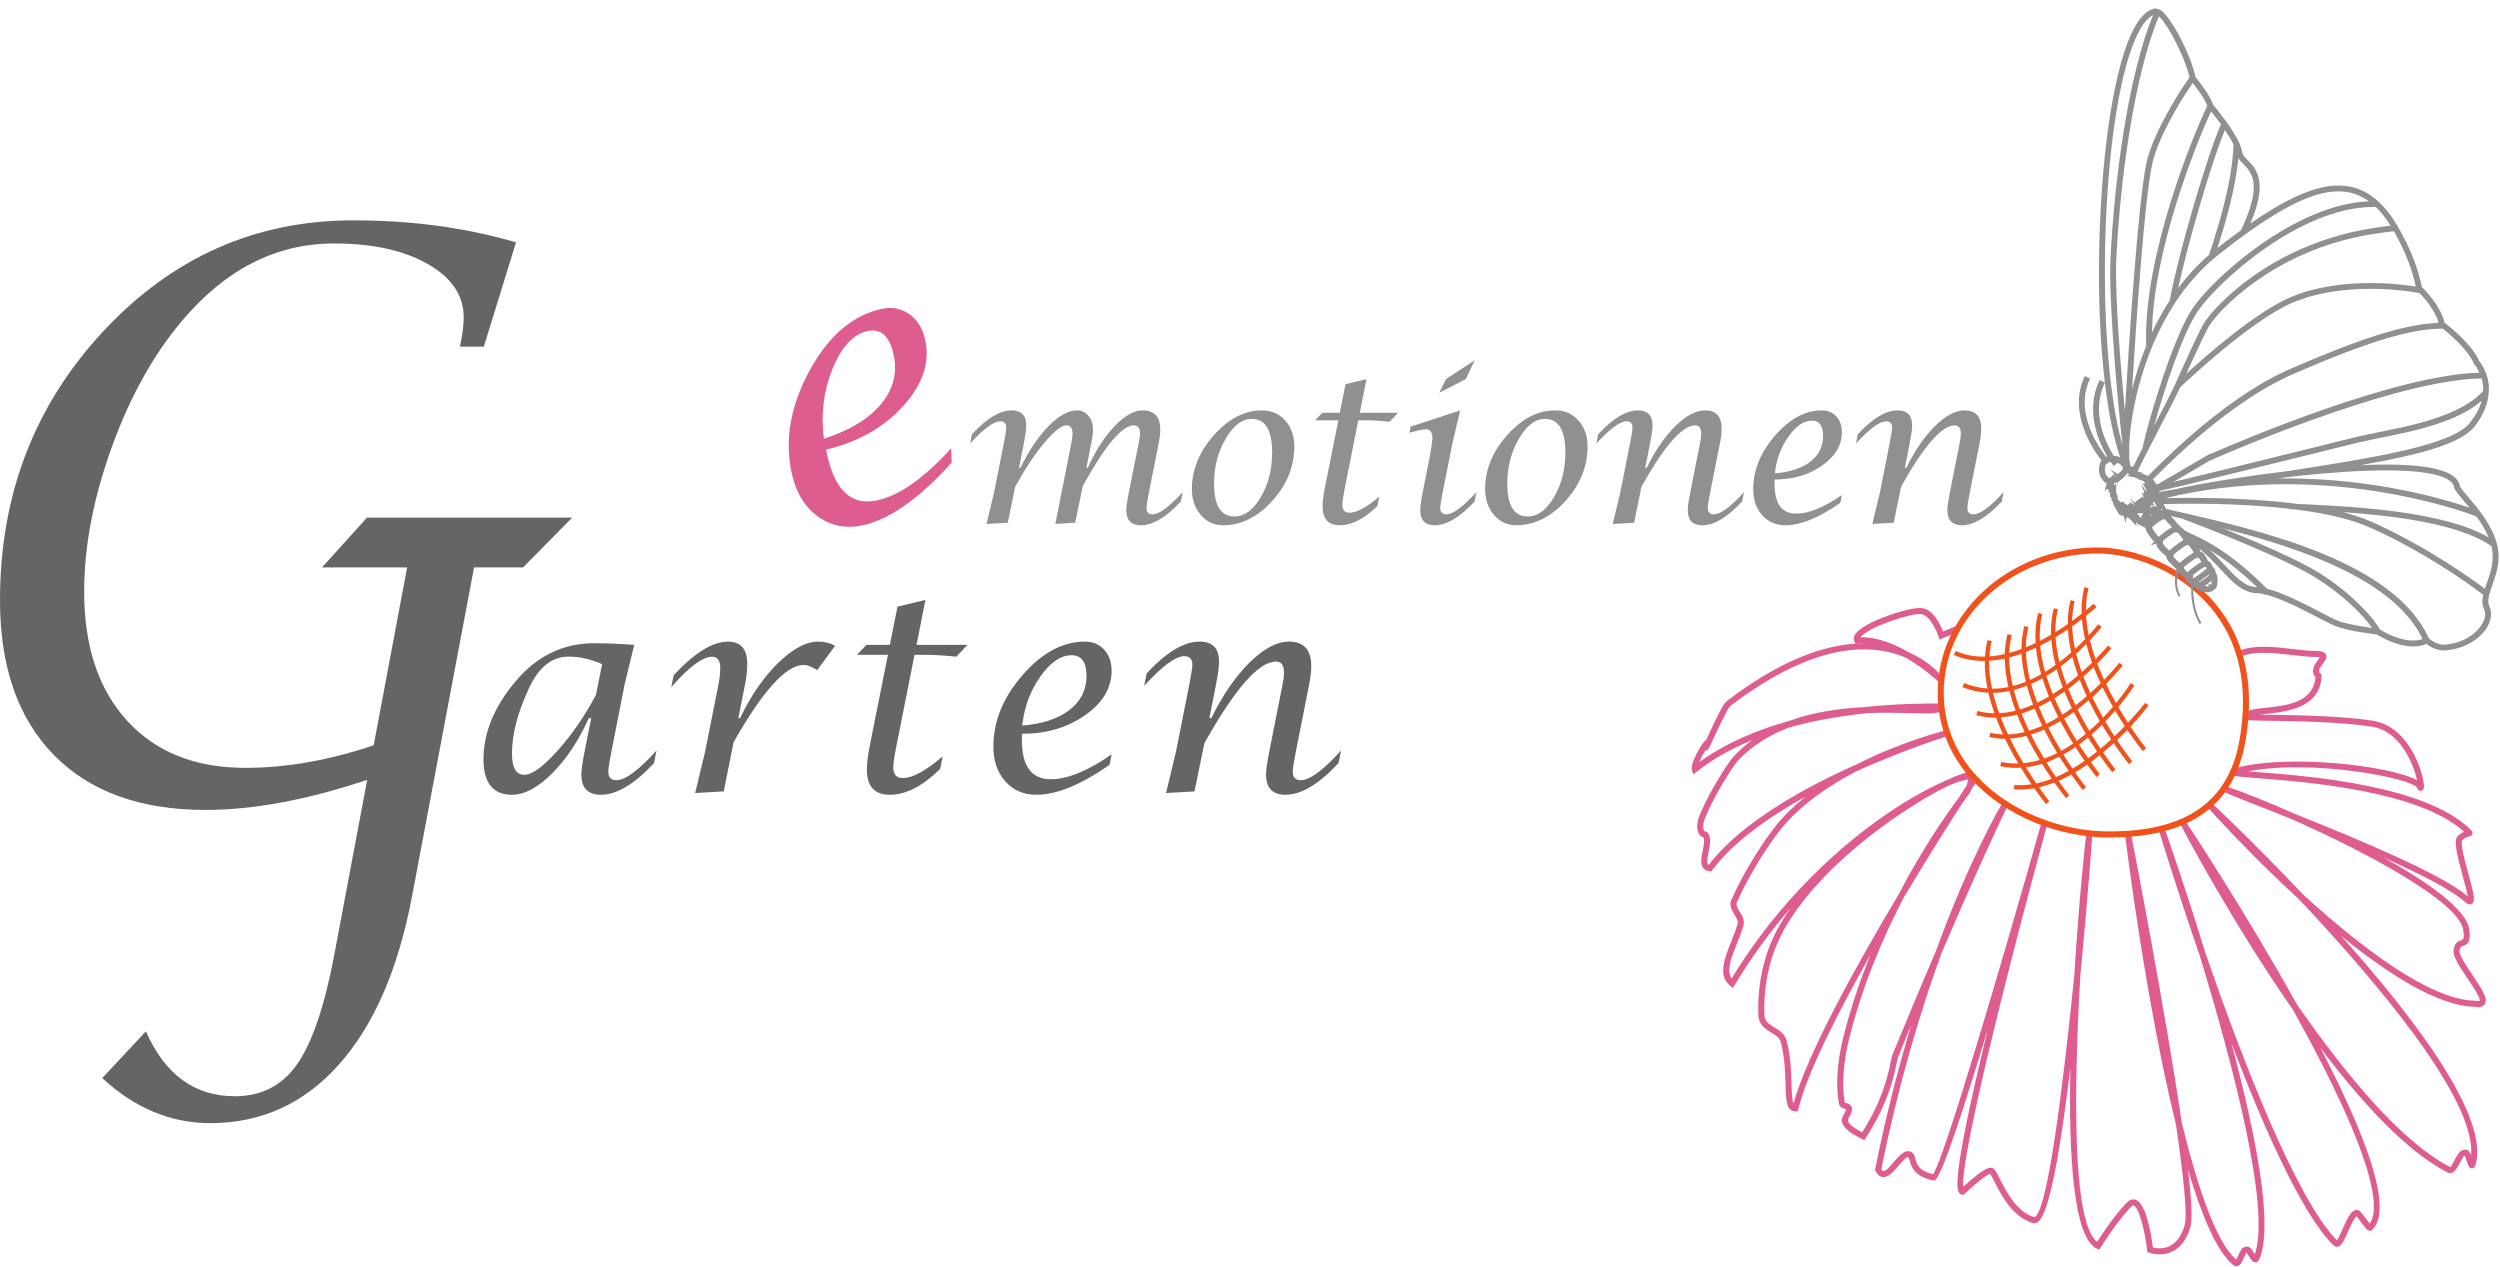 <svg xmlns="http://www.w3.org/2000/svg" width="300" height="152" viewBox="0 0 300 152" fill="none"><path d="M72.251 79.697C70.891 79.092 69.547 78.791 68.219 78.791C66.255 78.791 64.685 80.031 63.509 82.515C62.127 85.452 61.437 88.091 61.437 90.433C61.437 92.13 61.933 92.976 62.926 92.976C63.853 92.976 65.188 92.003 66.931 90.054C68.673 88.106 70.202 85.878 71.519 83.373L72.251 79.697ZM70.949 86.175H70.656C69.436 88.885 67.97 91.096 66.255 92.807C64.54 94.518 62.933 95.373 61.434 95.373C59.158 95.373 58.019 93.948 58.019 91.098C58.019 87.957 59.272 84.879 61.777 81.867C64.368 78.748 67.531 77.187 71.267 77.187C72.811 77.187 74.425 77.252 76.109 77.382L74.943 82.176L73.372 90.175C73.123 91.427 72.999 92.237 72.999 92.603C72.999 93.285 73.318 93.624 73.955 93.624C75.035 93.624 76.644 92.437 78.782 90.061L78.489 91.567C76.121 94.105 73.996 95.373 72.114 95.373C70.545 95.373 69.761 94.558 69.761 92.928C69.761 92.388 69.891 91.47 70.151 90.175L70.949 86.175Z" fill="#676466"></path><path d="M83.419 95.163L84.618 90.18L86.188 82.268C86.35 81.47 86.431 80.78 86.431 80.198C86.431 79.27 86.108 78.806 85.46 78.806C84.316 78.806 82.679 80.025 80.552 82.463L80.845 81.023C83.338 78.337 85.503 76.992 87.338 76.992C88.892 76.992 89.67 77.882 89.67 79.663C89.67 80.451 89.573 81.324 89.379 82.284L88.602 86.184H88.812C90.097 83.483 91.616 81.274 93.371 79.561C95.125 77.849 96.731 76.992 98.189 76.992C98.944 76.992 99.619 77.162 100.213 77.499L98.059 80.425C97.421 80.004 96.882 79.794 96.439 79.794C94.335 79.794 91.532 82.883 88.034 89.063L86.852 94.968L83.419 95.163Z" fill="#676466"></path><path d="M106.551 78.58H102.843L103.96 77.382H106.778L107.701 72.798L111.053 71.989L109.984 77.382H116.09L114.762 78.807C113.369 78.656 112.133 78.58 111.053 78.58H109.741L107.539 89.673C107.313 90.818 107.199 91.622 107.199 92.086C107.199 92.939 107.577 93.366 108.333 93.366C109.499 93.366 111.091 92.503 113.11 90.775L112.819 92.264C110.724 94.337 108.71 95.374 106.778 95.374C104.942 95.374 104.025 94.36 104.025 92.329C104.025 91.606 104.144 90.645 104.381 89.446L106.551 78.58Z" fill="#676466"></path><path d="M122.672 87.066C125.09 86.872 126.98 86.248 128.34 85.194C129.7 84.143 130.381 82.779 130.381 81.106C130.381 79.455 129.781 78.628 128.583 78.628C127.287 78.628 126.035 79.489 124.825 81.212C123.616 82.934 122.899 84.885 122.672 87.066ZM133.393 90.531L133.15 91.778C129.717 94.176 126.79 95.373 124.372 95.373C122.839 95.373 121.594 94.838 120.639 93.764C119.684 92.69 119.206 91.302 119.206 89.597C119.206 86.555 120.372 83.695 122.704 81.014C125.035 78.333 127.525 76.992 130.17 76.992C131.13 76.992 131.908 77.316 132.502 77.963C133.096 78.61 133.393 79.45 133.393 80.485C133.393 82.555 132.334 84.334 130.218 85.821C128.102 87.31 125.576 88.054 122.64 88.054L122.623 88.782C122.623 91.935 123.778 93.511 126.089 93.511C128.085 93.511 130.52 92.518 133.393 90.531Z" fill="#676466"></path><path d="M139.925 95.163L141.123 90.176L142.711 82.175C142.959 80.933 143.083 80.124 143.083 79.746C143.083 79.076 142.764 78.742 142.128 78.742C141.069 78.742 139.461 79.928 137.302 82.301L137.593 80.814C139.946 78.267 142.068 76.992 143.958 76.992C145.512 76.992 146.289 77.803 146.289 79.422C146.289 79.973 146.165 80.891 145.917 82.175L145.123 86.175H145.366C146.715 83.412 148.241 81.191 149.941 79.51C151.642 77.833 153.226 76.992 154.695 76.992C156.465 76.992 157.351 77.975 157.351 79.94C157.351 80.577 157.259 81.354 157.075 82.272L155.504 90.176C155.256 91.428 155.132 92.237 155.132 92.604C155.132 93.285 155.45 93.625 156.087 93.625C157.167 93.625 158.781 92.438 160.929 90.065L160.622 91.57C158.268 94.106 156.146 95.373 154.257 95.373C152.702 95.373 151.925 94.56 151.925 92.93C151.925 92.391 152.055 91.474 152.313 90.181L153.885 82.253C154.014 81.639 154.079 81.121 154.079 80.7C154.079 79.828 153.755 79.389 153.107 79.389C151.045 79.389 148.185 82.655 144.524 89.188L143.342 94.969L139.925 95.163Z" fill="#676466"></path><path fill-rule="evenodd" clip-rule="evenodd" d="M17.506 123.762L12.268 129.37C16.168 132.974 20.488 134.777 25.229 134.777C31.347 134.777 36.495 132.432 40.676 127.738C44.856 123.045 47.775 116.338 49.432 107.623L56.888 68.084H62.776L68.664 62.112H44.041L38.649 68.084H48.858L44.843 89.433C39.482 91.239 34.347 92.142 29.438 92.142C23.432 92.142 18.707 90.261 15.265 86.496C11.822 82.732 10.1 77.572 10.1 71.015C10.1 65.582 11.192 59.83 13.377 53.759C15.561 47.688 18.381 42.603 21.839 38.505C27.056 32.313 33.138 29.216 40.085 29.216C44.695 29.216 48.44 30.037 51.323 31.675C54.204 33.315 55.645 35.454 55.645 38.096C55.645 39.006 55.493 40.175 55.19 41.601H58.057L61.925 29.082C55.918 27.322 49.412 26.441 42.405 26.441C30.666 26.441 20.663 30.877 12.398 39.75C4.133 48.622 0 59.382 0 72.031C0 80.01 2.153 86.198 6.46 90.595C10.767 94.993 16.835 97.192 24.66 97.192C30.394 97.192 36.862 95.988 44.064 93.579L40.102 114.644C38.93 120.804 37.445 125.161 35.648 127.716C33.851 130.272 31.359 131.549 28.173 131.549C23.355 131.549 19.799 128.954 17.506 123.762Z" fill="#676466"></path><path d="M118.381 62.875L119.28 59.134L120.47 53.134C120.656 52.203 120.75 51.595 120.75 51.313C120.75 50.81 120.511 50.559 120.033 50.559C119.24 50.559 118.033 51.449 116.414 53.228L116.632 52.112C118.397 50.202 119.988 49.246 121.406 49.246C122.571 49.246 123.154 49.859 123.154 51.083C123.154 51.497 123.061 52.181 122.875 53.138L122.28 56.14H122.45C123.486 54.033 124.618 52.357 125.845 51.113C127.072 49.869 128.203 49.246 129.239 49.246C129.782 49.246 130.238 49.462 130.607 49.891C130.974 50.321 131.158 50.856 131.158 51.497C131.158 51.966 131.09 52.53 130.952 53.186L130.369 56.14H130.539C131.438 54.114 132.498 52.459 133.722 51.174C134.944 49.889 136.066 49.246 137.086 49.246C138.519 49.246 139.236 50.008 139.236 51.531C139.236 51.984 139.171 52.543 139.042 53.206L137.863 59.134C137.677 60.065 137.584 60.673 137.584 60.956C137.584 61.466 137.823 61.721 138.301 61.721C139.103 61.721 140.309 60.831 141.92 59.052L141.701 60.18C139.933 62.082 138.339 63.033 136.919 63.033C135.743 63.033 135.154 62.422 135.154 61.201C135.154 60.804 135.252 60.117 135.449 59.139L136.636 53.217C136.75 52.683 136.807 52.294 136.807 52.052C136.807 51.381 136.555 51.044 136.054 51.044C134.645 51.044 132.604 53.475 129.932 58.336L129.021 62.729L126.641 62.875L128.547 53.241C128.653 52.707 128.706 52.319 128.706 52.077C128.706 51.389 128.462 51.044 127.977 51.044C127.369 51.044 126.472 51.756 125.286 53.179C124.099 54.604 122.944 56.355 121.818 58.433L120.932 62.729L118.381 62.875Z" fill="#918F90"></path><path d="M148.127 61.976C149.325 61.976 150.38 61.205 151.291 59.662C152.201 58.12 152.657 56.328 152.657 54.287C152.657 51.607 151.84 50.267 150.204 50.267C149.046 50.267 148.003 51.062 147.076 52.654C146.149 54.245 145.685 56.037 145.685 58.029C145.685 60.66 146.499 61.976 148.127 61.976ZM146.742 63.032C145.681 63.032 144.797 62.618 144.088 61.787C143.379 60.958 143.026 59.923 143.026 58.684C143.026 56.353 143.909 54.196 145.674 52.216C147.439 50.237 149.361 49.246 151.443 49.246C152.568 49.246 153.496 49.652 154.224 50.461C154.953 51.271 155.317 52.304 155.317 53.559C155.317 55.98 154.435 58.164 152.67 60.111C150.904 62.058 148.928 63.032 146.742 63.032Z" fill="#918F90"></path><path d="M160.601 50.437H157.819L158.658 49.539H160.771L161.464 46.101L163.977 45.493L163.175 49.539H167.754L166.759 50.607C165.714 50.494 164.787 50.437 163.977 50.437H162.993L161.342 58.757C161.171 59.616 161.086 60.219 161.086 60.567C161.086 61.206 161.37 61.526 161.936 61.526C162.811 61.526 164.006 60.879 165.519 59.584L165.302 60.7C163.73 62.256 162.22 63.032 160.771 63.032C159.394 63.032 158.706 62.271 158.706 60.749C158.706 60.207 158.795 59.486 158.973 58.587L160.601 50.437Z" fill="#918F90"></path><path d="M172.711 47.134L173.524 45.482L176.949 43.247L175.905 45.482L172.711 47.134ZM177.169 59.049L176.949 60.179C175.176 62.082 173.585 63.033 172.177 63.033C171.01 63.033 170.427 62.422 170.427 61.199C170.427 60.786 170.52 60.106 170.707 59.158L171.544 54.931C171.772 53.733 171.885 52.935 171.885 52.539C171.885 51.859 171.622 51.518 171.095 51.518C170.731 51.518 170.079 51.656 169.14 51.931L169.285 51.191L175.224 49.247L174.302 53.134L173.111 59.134C172.925 60.073 172.832 60.673 172.832 60.931C172.832 61.458 173.07 61.721 173.548 61.721C174.35 61.721 175.557 60.831 177.169 59.049Z" fill="#918F90"></path><path d="M183.314 61.976C184.513 61.976 185.567 61.205 186.478 59.662C187.389 58.12 187.845 56.328 187.845 54.287C187.845 51.607 187.027 50.267 185.391 50.267C184.233 50.267 183.19 51.062 182.264 52.654C181.336 54.245 180.873 56.037 180.873 58.029C180.873 60.66 181.686 61.976 183.314 61.976ZM181.929 63.032C180.868 63.032 179.984 62.618 179.276 61.787C178.567 60.958 178.213 59.923 178.213 58.684C178.213 56.353 179.096 54.196 180.861 52.216C182.626 50.237 184.548 49.246 186.63 49.246C187.755 49.246 188.683 49.652 189.412 50.461C190.14 51.271 190.504 52.304 190.504 53.559C190.504 55.98 189.622 58.164 187.857 60.111C186.091 62.058 184.116 63.032 181.929 63.032Z" fill="#918F90"></path><path d="M193.529 62.875L194.428 59.134L195.618 53.134C195.804 52.203 195.897 51.595 195.897 51.313C195.897 50.81 195.658 50.559 195.181 50.559C194.387 50.559 193.181 51.449 191.562 53.228L191.78 52.112C193.545 50.202 195.136 49.246 196.554 49.246C197.719 49.246 198.302 49.855 198.302 51.069C198.302 51.482 198.209 52.17 198.023 53.134L197.428 56.134H197.61C198.622 54.061 199.766 52.395 201.041 51.135C202.316 49.877 203.505 49.246 204.606 49.246C205.934 49.246 206.598 49.984 206.598 51.458C206.598 51.935 206.529 52.519 206.392 53.206L205.213 59.134C205.026 60.073 204.934 60.681 204.934 60.956C204.934 61.466 205.173 61.721 205.651 61.721C206.46 61.721 207.671 60.831 209.282 59.052L209.051 60.18C207.286 62.082 205.695 63.033 204.278 63.033C203.112 63.033 202.529 62.422 202.529 61.201C202.529 60.796 202.626 60.109 202.821 59.139L203.999 53.193C204.096 52.731 204.144 52.343 204.144 52.028C204.144 51.373 203.902 51.044 203.415 51.044C201.869 51.044 199.724 53.495 196.978 58.393L196.092 62.729L193.529 62.875Z" fill="#918F90"></path><path d="M212.987 56.802C214.8 56.656 216.217 56.189 217.237 55.399C218.258 54.61 218.768 53.588 218.768 52.332C218.768 51.093 218.318 50.474 217.419 50.474C216.448 50.474 215.509 51.12 214.602 52.411C213.695 53.703 213.156 55.167 212.987 56.802ZM221.027 59.401L220.845 60.336C218.27 62.134 216.076 63.032 214.262 63.032C213.112 63.032 212.179 62.63 211.462 61.825C210.746 61.02 210.387 59.979 210.387 58.701C210.387 56.419 211.262 54.273 213.011 52.263C214.76 50.252 216.626 49.246 218.61 49.246C219.331 49.246 219.914 49.489 220.359 49.974C220.804 50.46 221.027 51.091 221.027 51.867C221.027 53.419 220.233 54.753 218.647 55.869C217.059 56.985 215.164 57.543 212.962 57.543L212.95 58.089C212.95 60.454 213.817 61.636 215.549 61.636C217.047 61.636 218.873 60.891 221.027 59.401Z" fill="#918F90"></path><path d="M224.682 62.875L225.581 59.134L226.771 53.134C226.958 52.203 227.051 51.595 227.051 51.313C227.051 50.81 226.812 50.559 226.335 50.559C225.541 50.559 224.335 51.449 222.716 53.228L222.933 52.112C224.699 50.202 226.29 49.246 227.708 49.246C228.873 49.246 229.456 49.855 229.456 51.069C229.456 51.482 229.362 52.17 229.177 53.134L228.582 56.134H228.764C229.776 54.061 230.92 52.395 232.195 51.135C233.47 49.877 234.658 49.246 235.76 49.246C237.088 49.246 237.752 49.984 237.752 51.458C237.752 51.935 237.683 52.519 237.545 53.206L236.367 59.134C236.18 60.073 236.087 60.681 236.087 60.956C236.087 61.466 236.327 61.721 236.804 61.721C237.613 61.721 238.825 60.831 240.436 59.052L240.205 60.18C238.439 62.082 236.849 63.033 235.432 63.033C234.266 63.033 233.683 62.422 233.683 61.201C233.683 60.796 233.78 60.109 233.974 59.139L235.153 53.193C235.25 52.731 235.298 52.343 235.298 52.028C235.298 51.373 235.055 51.044 234.569 51.044C233.023 51.044 230.878 53.495 228.132 58.393L227.246 62.729L224.682 62.875Z" fill="#918F90"></path><path d="M98.866 52.656C102.005 51.637 104.31 50.222 105.782 48.414C107.252 46.607 107.726 44.607 107.202 42.417C106.685 40.255 105.633 39.364 104.047 39.743C102.333 40.154 100.945 41.677 99.884 44.313C98.823 46.95 98.484 49.73 98.866 52.656ZM114.138 53.799L114.207 55.508C110.413 59.731 106.917 62.225 103.716 62.99C101.688 63.476 99.873 63.167 98.272 62.065C96.673 60.964 95.606 59.297 95.072 57.067C94.12 53.085 94.768 48.973 97.015 44.725C99.261 40.479 102.135 37.938 105.636 37.101C106.907 36.797 108.037 36.974 109.026 37.632C110.014 38.291 110.67 39.297 110.994 40.651C111.641 43.361 110.798 46.023 108.463 48.639C106.129 51.257 103.018 53.03 99.132 53.959L99.339 54.918C100.326 59.044 102.348 60.742 105.405 60.01C108.048 59.378 110.959 57.308 114.138 53.799Z" fill="#DE5D8F"></path><path d="M233.869 94.254C229.124 96.547 219.094 103.109 214.352 111.095C212.493 114.223 211.609 117.803 211.723 121.735C211.748 122.584 212.266 122.893 212.922 123.287C213.513 123.642 214.182 124.042 214.405 124.912C214.898 126.832 214.946 128.656 214.984 130.121C215.011 131.104 215.035 132.046 215.222 132.44C216.825 126.574 222.645 116.035 227.771 107.442C230.751 101.71 233.704 97.528 235.009 95.777C235.423 95.139 235.753 94.637 235.982 94.297C236.061 94.084 236.134 93.824 236.162 93.541C235.7 93.581 234.911 93.816 233.869 94.254ZM268.366 151.95C268.236 151.95 268.107 151.902 267.993 151.81C266.026 150.215 264.193 145.874 262.561 140.345C262.965 143.78 263.117 146.292 262.865 147.179C262.44 148.664 261.711 149.673 260.696 150.175C259.319 150.86 257.943 150.335 257.884 150.314L257.682 150.234L257.657 150.019C257.373 147.613 256.675 144.88 256.043 144.66C255.967 144.634 255.869 144.683 255.748 144.803C254.115 146.432 252.097 149.669 252.077 149.702L251.909 149.974L251.619 149.84C248.823 148.547 248.228 138.732 248.446 128.15C247.332 137.397 245.967 145.61 244.566 146.625C244.302 146.817 244.06 146.802 243.905 146.755C241.488 146.036 240.134 143.368 239.325 141.774C239.139 141.409 238.933 141 238.817 140.85C238.37 140.973 236.912 142.16 235.757 143.258L235.607 143.4L235.409 143.344C234.808 143.173 233.821 142.892 238.559 123.432C235.65 133.068 232.944 141.359 232.169 141.631L232.076 141.664L231.978 141.644C229.685 141.178 229.36 139.992 229.165 139.282C229.049 138.861 229.023 138.861 228.939 138.859C228.938 138.859 228.937 138.859 228.936 138.859C228.703 138.859 228.181 139.471 227.835 139.877C227.202 140.622 226.596 141.324 225.922 141.245C225.572 141.205 225.282 140.962 225.058 140.523L225.001 140.411L225.025 140.288C226.308 133.88 227.805 128.103 229.35 123.002C228.853 124.199 228.341 125.439 227.813 126.724C227.731 126.925 227.655 127.281 227.56 127.732C227.212 129.374 226.565 132.429 223.888 136.553L223.713 136.823L223.425 136.68C222.453 136.198 221.307 135.541 221.072 134.722C220.984 134.417 221.028 134.11 221.199 133.833C221.551 133.261 221.522 133.099 221.52 133.092C221.522 133.119 221.404 133.063 221.34 133.043C221.119 132.976 220.75 132.863 220.673 132.45C220.102 129.386 220.878 125.82 221.04 125.137C221.927 121.382 223.133 117.814 224.477 114.532C220.501 121.575 216.853 128.777 215.803 133.082L215.735 133.357H215.451C214.347 133.357 214.311 132.007 214.262 130.14C214.224 128.711 214.177 126.932 213.705 125.091C213.556 124.51 213.09 124.231 212.55 123.907C211.876 123.503 211.037 123 211.001 121.757C210.882 117.685 211.801 113.973 213.73 110.726C214.091 110.118 214.486 109.515 214.909 108.92C212.553 111.627 210.254 114.715 208.161 118.207L207.94 118.576L207.614 118.295C206.14 117.02 206.915 115.073 207.736 113.009C208.014 112.31 208.302 111.587 208.516 110.861C208.609 110.547 208.387 110.178 208.151 109.787C207.845 109.279 207.465 108.648 207.769 107.962C209.397 104.289 211.86 100.631 213.12 99.067C214.143 97.796 215.353 96.642 216.665 95.598C212.234 98.054 207.996 101.04 205.478 104.407L205.352 104.576L205.143 104.549C204.794 104.504 204.531 104.36 204.36 104.12C204.007 103.623 204.159 102.888 204.319 102.109C204.444 101.508 204.582 100.833 204.407 100.472C204.205 100.42 204.03 100.293 203.902 100.101C203.569 99.602 203.588 98.719 203.949 97.851C205.31 94.573 207.7 91.033 208.154 90.645C208.835 89.942 209.565 89.321 210.333 88.775C207.757 89.827 205.51 91.106 203.599 92.609L203.189 92.931L203.031 92.435C202.767 91.61 204.253 89.16 204.58 88.929L204.73 88.824C204.774 88.727 204.821 88.626 204.868 88.526C206.076 85.912 206.808 84.437 207.209 84.131C213.315 79.487 218.853 77.169 223.789 77.202C223.487 77.183 223.189 77.183 222.893 77.207L222.653 77.225L222.543 77.012C222.456 76.842 222.357 76.493 222.671 76.054C223.727 74.584 229.26 72.758 230.673 72.978C232.011 73.18 232.855 74.971 233.171 75.781L234.868 75.074L235.146 75.742L232.737 76.745L232.616 76.372C232.39 75.679 231.581 73.846 230.565 73.692C229.403 73.52 224.171 75.236 223.266 76.466C223.3 76.465 223.333 76.465 223.367 76.465C225.363 76.465 227.397 77.311 229.086 78.294C231.778 79.479 233.062 81.217 233.133 81.315L232.59 81.787C232.561 81.76 230.937 80.223 228.727 78.934C227.862 78.556 226.847 78.24 225.677 78.069C220.505 77.306 214.435 79.543 207.647 84.707C207.298 84.993 206.009 87.78 205.524 88.829C204.97 90.024 204.923 90.126 204.648 90.024C204.401 90.433 204.105 91.001 203.913 91.466C207.135 89.127 210.898 87.567 214.656 86.525C217.583 85.445 220.692 85.021 223.498 84.874C227.455 84.439 230.806 84.423 232.689 84.415L233.147 84.413L233.216 84.687C233.263 84.874 233.225 85.057 233.109 85.201C232.749 85.651 231.728 85.643 229.24 85.577C227.836 85.54 226.104 85.494 224.212 85.567C220.71 85.925 217.515 86.507 214.637 87.311C212.446 88.155 210.377 89.386 208.648 91.172C208.282 91.493 205.963 94.887 204.617 98.128C204.327 98.824 204.342 99.458 204.504 99.7C204.554 99.775 204.594 99.775 204.617 99.775H204.786L204.894 99.904C205.391 100.494 205.206 101.389 205.028 102.255C204.911 102.82 204.778 103.461 204.949 103.7C204.96 103.716 204.984 103.75 205.047 103.781C208.991 98.654 216.584 94.478 222.915 91.665C228.28 88.946 233.281 87.705 233.364 87.685L233.556 88.382C233.455 88.413 228.537 89.944 222.684 92.593C219.39 94.319 216.026 96.61 213.683 99.521C212.448 101.055 210.03 104.646 208.43 108.255C208.289 108.574 208.464 108.906 208.77 109.413C209.062 109.898 209.393 110.447 209.21 111.066C208.986 111.823 208.692 112.562 208.408 113.277C207.736 114.967 207.145 116.452 207.793 117.419C216.234 103.575 227.975 95.978 233.593 93.63C235.057 92.928 236.109 92.589 236.507 92.68C236.655 92.716 236.769 92.801 236.833 92.917C237.02 92.997 237.117 93.121 237.167 93.23C237.357 93.645 237.005 94.103 236.889 94.254C236.847 94.309 236.758 94.436 236.628 94.629C236.47 95.025 236.299 95.279 236.284 95.299C236.266 95.322 236.012 95.639 235.58 96.219C234.046 98.584 231.363 102.823 228.448 107.705C225.892 112.608 223.312 118.661 221.743 125.303C221.588 125.962 220.839 129.397 221.384 132.318C221.387 132.302 221.486 132.332 221.551 132.352C221.759 132.415 222.073 132.511 222.198 132.84C222.321 133.165 222.206 133.576 221.814 134.212C221.75 134.317 221.735 134.412 221.767 134.522C221.874 134.898 222.443 135.356 223.457 135.885C225.914 132.013 226.522 129.141 226.852 127.582C226.959 127.076 227.037 126.711 227.144 126.45C229.079 121.74 230.805 117.633 232.318 114.097C236.453 102.766 240.168 96.568 240.227 96.47L240.86 96.818C240.826 96.887 238.15 102.3 232.984 114.377C230.491 121.211 227.845 129.923 225.76 140.299C225.846 140.437 225.932 140.519 226.005 140.527C226.319 140.563 226.894 139.869 227.285 139.409C227.872 138.719 228.397 138.148 228.956 138.136C229.604 138.151 229.753 138.694 229.862 139.091C230.036 139.727 230.253 140.514 231.971 140.903C233.225 139.321 240.393 114.987 244.944 98.833L245.64 99.027C241.408 114.443 235.148 139.103 235.604 142.409C238.372 139.834 238.922 140.084 239.109 140.166C239.373 140.286 239.552 140.624 239.97 141.447C240.725 142.937 241.992 145.432 244.111 146.062C245.677 145.726 247.626 129.934 248.926 116.913C249.488 107.726 250.31 100.172 250.364 100L250.456 99.698L251.082 99.795L251.075 100.146C251.071 100.322 250.528 107.917 249.654 116.924C248.872 130.136 248.601 146.696 251.654 149.02C252.202 148.162 253.825 145.7 255.238 144.291C255.653 143.876 256.034 143.891 256.28 143.977C257.554 144.42 258.156 148.206 258.346 149.699C258.72 149.795 259.566 149.932 260.382 149.524C261.203 149.114 261.804 148.258 262.169 146.98C262.51 145.784 262.019 141.119 261.119 134.968C257.498 120.242 255.157 101.388 255.008 100.18L255.722 100.067C255.957 101.268 259.803 121.035 261.802 134.676C263.7 142.471 265.934 149.075 268.346 151.162C268.423 151.036 268.519 150.819 268.583 150.674C268.8 150.183 269.024 149.676 269.453 149.615C269.542 149.583 269.638 149.575 269.733 149.595C270.051 149.661 270.262 150 270.508 150.392C270.528 150.425 270.552 150.463 270.577 150.501C272.513 144.982 267.897 127.536 263.955 114.632C261.207 106.675 259.298 100.388 259.101 99.739L259.788 99.515C260.021 100.173 262.21 106.399 264.651 114.371C269.012 126.967 275.47 143.776 280.429 148.835C280.621 148.603 280.917 147.929 281.121 147.463C281.604 146.363 282.025 145.406 282.635 145.222L282.694 145.177L282.883 145.19C283.149 145.228 283.364 145.491 283.91 146.232C284.046 146.416 284.228 146.663 284.365 146.828C285.51 145.252 285.497 139.788 275.192 121.232C267.806 110.61 262.07 99.732 261.654 98.936L262.275 98.569C262.84 99.422 269.554 109.598 275.627 120.52C281.388 128.842 288.148 137.045 294.054 140.061C294.126 139.998 294.392 139.501 294.551 139.205C294.873 138.606 295.205 137.988 295.694 137.988C295.697 137.988 295.701 137.988 295.705 137.988C295.788 137.953 295.879 137.942 295.971 137.961C296.233 138.015 296.387 138.258 296.541 138.656C297.097 131.857 285.216 117.818 275.884 107.92C270.002 102.539 265.408 97.418 265.009 96.97L265.525 96.466C266.04 96.949 270.73 101.375 276.354 107.327C283.102 113.495 291.526 120.016 297.052 120.092C297.47 120.154 297.568 120.093 297.569 120.093C297.699 119.778 296.706 118.308 296.113 117.429C294.994 115.771 294.323 114.712 294.433 113.975C294.568 113.07 295.06 112.917 295.354 112.825C295.58 112.755 295.744 112.704 295.589 111.601C295.116 108.228 283.975 102.266 274.988 98.286C273.663 97.758 272.424 97.268 271.325 96.835C268.932 95.891 267.351 95.267 266.911 95.034L267.198 94.373C269.246 95.081 272.202 96.255 275.454 97.694C282.927 100.68 293.009 104.886 296.126 107.557C296.037 106.977 295.751 105.931 295.527 105.115C294.728 102.197 294.413 100.767 294.982 100.278C295.254 100.043 295.495 99.901 295.691 99.811C290.296 94.887 276.81 93.838 271.008 93.386C267.946 93.148 267.696 93.129 267.661 92.687C267.632 92.319 268.044 92.221 268.241 92.174C274.686 90.415 287.036 91.915 290.054 93.64C289.662 91.827 288.095 87.731 284.601 87.194C280.935 86.63 275.778 86.546 272.365 86.492C271.14 86.472 270.172 86.456 269.621 86.422L269.334 86.405L269.286 86.121C269.254 85.928 269.298 85.745 269.414 85.593C269.742 85.161 270.573 85.074 271.829 84.943C274.294 84.685 277.654 84.333 277.848 81.234C277.183 80.503 277.814 79.668 278.161 79.207C278.235 79.108 278.337 78.974 278.396 78.876C278.306 78.857 278.143 78.836 277.86 78.836C277.055 78.836 276.114 78.726 275.119 78.609C272.987 78.359 270.573 78.076 268.823 78.809L268.544 78.142C270.47 77.335 272.985 77.63 275.203 77.891C276.177 78.005 277.097 78.114 277.86 78.114C278.398 78.114 278.921 78.165 279.107 78.538C279.292 78.909 279.023 79.266 278.738 79.642C278.224 80.323 278.165 80.565 278.453 80.817L278.582 80.929L278.577 81.099C278.47 84.974 274.36 85.404 271.905 85.661C271.664 85.686 271.394 85.715 271.134 85.747C271.508 85.755 271.924 85.761 272.377 85.769C275.809 85.824 280.996 85.908 284.711 86.479C289.198 87.169 290.837 92.883 290.876 94.357C290.886 94.749 290.706 94.87 290.554 94.901C290.21 94.97 290.074 94.618 290.028 94.503C289.509 93.442 277.624 91.045 269.769 92.562C270.167 92.596 270.611 92.631 271.064 92.666C277.02 93.129 290.967 94.214 296.403 99.489C296.593 99.673 296.742 99.818 296.68 100.055C296.619 100.283 296.409 100.337 296.297 100.366C296.143 100.405 295.856 100.479 295.453 100.825C295.202 101.193 295.867 103.62 296.224 104.924C296.881 107.322 297.084 108.166 296.614 108.453C296.268 108.667 295.919 108.342 295.803 108.237C294.239 106.806 290.402 104.858 286.004 102.891C291.505 105.945 295.976 109.155 296.304 111.5C296.507 112.938 296.202 113.318 295.569 113.515C295.335 113.589 295.217 113.626 295.148 114.082C295.072 114.594 296.02 115.999 296.713 117.025C297.883 118.759 298.579 119.854 298.171 120.491C297.874 120.956 297.207 120.846 296.989 120.81C292.587 120.751 286.555 116.885 280.913 112.281C289.781 122.197 298.842 134.14 297.041 139.87C296.944 140.179 296.71 140.205 296.64 140.206C296.639 140.206 296.637 140.206 296.635 140.206C296.304 140.206 296.203 139.904 296.021 139.358C295.965 139.191 295.875 138.919 295.798 138.751L295.672 138.709C295.605 138.771 295.344 139.257 295.188 139.547C294.831 140.212 294.383 141.04 293.726 140.705C288.8 138.19 283.384 132.299 278.426 125.71C283.586 135.612 287.344 145.016 284.673 147.571L284.555 147.684L284.356 147.682C284.085 147.659 283.883 147.413 283.328 146.66C283.157 146.429 282.915 146.1 282.772 145.949C282.485 146.157 282.018 147.22 281.783 147.754C281.291 148.876 280.989 149.516 280.522 149.604C280.332 149.638 280.15 149.578 280.003 149.432C276.214 145.655 271.653 135.384 267.759 125.147C270.686 136.068 272.891 147.195 271.088 151.168C270.97 151.428 270.765 151.468 270.683 151.473C270.329 151.514 270.147 151.177 269.895 150.776C269.811 150.64 269.68 150.431 269.591 150.333L269.541 150.332C269.503 150.382 269.335 150.762 269.245 150.967C269.035 151.44 268.855 151.847 268.491 151.935C268.45 151.946 268.408 151.95 268.366 151.95Z" fill="#DE5C8F"></path><path d="M251.693 66.416C251.649 66.416 251.605 66.416 251.561 66.417C241.81 66.522 233.777 73.476 233.274 82.248C233.036 86.392 234.442 90.204 237.337 93.271C241.125 97.282 247.181 99.774 253.142 99.774C262.362 99.774 267.466 96.176 268.748 88.775C269.875 82.266 268.68 76.889 265.195 72.793C261.437 68.377 255.735 66.416 251.693 66.416ZM253.142 100.497C246.989 100.497 240.732 97.918 236.812 93.767C233.775 90.552 232.303 86.554 232.552 82.207C233.077 73.057 241.423 65.803 251.554 65.694C251.6 65.694 251.645 65.693 251.691 65.693C255.901 65.693 261.837 67.732 265.745 72.325C269.376 76.592 270.626 82.168 269.461 88.898C268.109 96.703 262.771 100.497 253.142 100.497Z" fill="#F1511B"></path><path d="M253.737 88.359C253.386 87.819 253.014 87.222 252.635 86.579C253.066 86.134 253.463 85.697 253.823 85.28C254.22 85.952 254.61 86.57 254.977 87.129C254.599 87.521 254.184 87.935 253.737 88.359ZM252.065 89.846C251.727 89.34 251.36 88.771 250.982 88.15C251.427 87.764 251.846 87.369 252.242 86.976C252.62 87.611 252.99 88.198 253.34 88.728C252.936 89.099 252.511 89.474 252.065 89.846ZM250.585 90.999C250.254 90.519 249.882 89.959 249.491 89.339C249.861 89.069 250.22 88.789 250.566 88.502C250.945 89.119 251.312 89.682 251.651 90.184C251.306 90.461 250.95 90.733 250.585 90.999ZM248.704 92.239C248.365 91.74 247.995 91.173 247.607 90.546C248.105 90.271 248.586 89.969 249.051 89.649C249.446 90.27 249.819 90.824 250.155 91.305C249.684 91.633 249.2 91.947 248.704 92.239ZM246.719 93.25C246.366 92.731 245.978 92.138 245.571 91.479C246.105 91.287 246.624 91.055 247.13 90.798C247.521 91.427 247.897 91.999 248.24 92.502C247.743 92.777 247.235 93.029 246.719 93.25ZM244.353 94.011C243.97 93.449 243.543 92.797 243.097 92.068C243.762 91.99 244.412 91.849 245.046 91.652C245.458 92.32 245.853 92.923 246.215 93.453C245.602 93.689 244.98 93.88 244.353 94.011ZM241.2 88.623C241.845 88.583 242.505 88.475 243.181 88.298C243.696 89.341 244.241 90.317 244.772 91.201C244.132 91.391 243.473 91.519 242.802 91.58C242.266 90.679 241.717 89.682 241.2 88.623ZM242.054 85.761C242.333 86.473 242.639 87.168 242.96 87.84C242.301 88.007 241.634 88.111 240.965 88.136C240.653 87.471 240.359 86.783 240.089 86.083C240.729 86.04 241.385 85.932 242.054 85.761ZM240.576 79.02C240.589 80.154 240.747 81.306 241.012 82.449C240.347 82.584 239.692 82.648 239.047 82.645C238.807 81.516 238.675 80.386 238.698 79.285C239.306 79.248 239.933 79.16 240.576 79.02ZM243.103 81.81C242.574 82.024 242.051 82.194 241.534 82.325C241.263 81.176 241.104 80.023 241.098 78.895C241.587 78.77 242.086 78.619 242.593 78.437C242.639 79.555 242.822 80.688 243.103 81.81ZM244.315 77.72C244.421 78.783 244.638 79.853 244.938 80.908C244.488 81.165 244.041 81.394 243.598 81.593C243.32 80.472 243.145 79.344 243.111 78.239C243.508 78.083 243.909 77.91 244.315 77.72ZM245.843 76.946C245.95 76.886 246.054 76.825 246.16 76.764C246.234 77.772 246.413 78.788 246.671 79.796C246.251 80.096 245.835 80.373 245.421 80.626C245.128 79.581 244.916 78.525 244.822 77.483C245.159 77.315 245.5 77.136 245.843 76.946ZM248.153 75.514C248.202 76.436 248.342 77.367 248.552 78.292C248.114 78.679 247.64 79.071 247.134 79.454C246.887 78.457 246.723 77.455 246.665 76.467C247.191 76.151 247.69 75.83 248.153 75.514ZM249.835 74.289C249.898 75.092 250.027 75.9 250.209 76.704C249.858 77.069 249.456 77.467 249.008 77.881C248.812 76.971 248.689 76.059 248.659 75.162C249.092 74.855 249.485 74.561 249.835 74.289ZM251.046 79.52C250.678 79.879 250.265 80.266 249.812 80.666C249.551 79.934 249.32 79.191 249.136 78.444C249.585 78.041 249.99 77.65 250.35 77.286C250.544 78.04 250.778 78.787 251.046 79.52ZM251.072 83.657C251.52 83.257 251.937 82.864 252.316 82.489C252.715 83.306 253.133 84.082 253.55 84.809C253.194 85.227 252.799 85.668 252.367 86.118C251.928 85.35 251.489 84.522 251.072 83.657ZM249.297 85.114C249.425 85.017 249.552 84.93 249.681 84.828C250.015 84.565 250.336 84.297 250.645 84.031C251.074 84.911 251.526 85.745 251.975 86.52C251.58 86.916 251.158 87.314 250.713 87.704C250.24 86.908 249.758 86.035 249.297 85.114ZM247.701 86.233C248.084 85.988 248.468 85.725 248.855 85.444C249.326 86.378 249.817 87.256 250.298 88.059C249.951 88.349 249.592 88.633 249.219 88.905C248.722 88.097 248.203 87.196 247.701 86.233ZM245.794 87.312C246.273 87.078 246.755 86.823 247.243 86.528C247.752 87.501 248.277 88.406 248.782 89.219C248.318 89.538 247.837 89.836 247.341 90.109C246.828 89.258 246.299 88.317 245.794 87.312ZM245.302 87.544C245.811 88.557 246.345 89.506 246.864 90.363C246.356 90.619 245.834 90.843 245.299 91.03C244.773 90.154 244.231 89.186 243.716 88.152C244.237 87.99 244.766 87.784 245.302 87.544ZM244.161 85.031C244.445 85.737 244.753 86.426 245.076 87.091C244.557 87.325 244.027 87.525 243.491 87.688C243.171 87.021 242.865 86.331 242.585 85.625C243.103 85.468 243.63 85.262 244.161 85.031ZM245.867 83.576C245.413 83.844 244.947 84.096 244.469 84.326C244.186 83.585 243.935 82.831 243.727 82.07C244.192 81.863 244.645 81.636 245.084 81.391C245.313 82.131 245.577 82.862 245.867 83.576ZM247.537 82.484C247.15 82.761 246.749 83.032 246.336 83.291C246.047 82.578 245.787 81.849 245.563 81.113C245.992 80.856 246.407 80.587 246.805 80.308C247.013 81.044 247.262 81.771 247.537 82.484ZM247.99 82.153C247.717 81.436 247.475 80.706 247.272 79.97C247.774 79.599 248.247 79.217 248.686 78.84C248.877 79.585 249.108 80.323 249.372 81.048C248.94 81.415 248.478 81.787 247.99 82.153ZM247.005 86.065C246.538 86.35 246.058 86.615 245.569 86.856C245.248 86.195 244.94 85.512 244.657 84.812C245.124 84.59 245.594 84.343 246.069 84.065C246.363 84.754 246.679 85.421 247.005 86.065ZM246.539 83.775C246.935 83.529 247.333 83.265 247.733 82.982C248.01 83.665 248.308 84.332 248.621 84.976C248.248 85.25 247.863 85.517 247.468 85.773C247.143 85.129 246.831 84.461 246.539 83.775ZM250.006 81.193C250.458 80.799 250.874 80.413 251.247 80.052C251.505 80.715 251.786 81.362 252.081 81.992C251.704 82.366 251.289 82.761 250.839 83.166C250.542 82.526 250.263 81.865 250.006 81.193ZM250.414 83.542C249.99 83.91 249.538 84.279 249.066 84.641C248.757 84 248.46 83.339 248.187 82.662C248.209 82.645 248.232 82.632 248.254 82.615C248.716 82.27 249.154 81.918 249.568 81.569C249.829 82.243 250.114 82.902 250.414 83.542ZM241.873 85.284C241.223 85.448 240.565 85.554 239.902 85.587C239.611 84.784 239.359 83.966 239.161 83.144C239.828 83.135 240.485 83.056 241.129 82.922C241.334 83.719 241.586 84.509 241.873 85.284ZM241.651 82.803C242.188 82.664 242.713 82.486 243.226 82.281C243.437 83.049 243.691 83.809 243.975 84.553C243.458 84.781 242.932 84.978 242.397 85.14C242.11 84.372 241.857 83.59 241.651 82.803ZM257.83 84.654L257.417 84.343C257.393 84.375 256.626 85.377 255.356 86.731C254.986 86.16 254.593 85.526 254.195 84.842C255.408 83.384 256.11 82.279 256.133 82.243L255.695 81.97C255.674 82.004 255.031 83.013 253.922 84.365C253.516 83.647 253.111 82.88 252.726 82.079C253.969 80.813 254.724 79.86 254.736 79.844L254.329 79.526C254.307 79.555 253.623 80.415 252.489 81.579C252.197 80.948 251.922 80.297 251.669 79.635C252.722 78.58 253.349 77.815 253.361 77.801L252.96 77.475C252.939 77.501 252.393 78.163 251.471 79.097C251.205 78.352 250.973 77.596 250.787 76.835C251.663 75.911 252.169 75.254 252.189 75.228L251.778 74.916C251.769 74.928 251.362 75.459 250.65 76.235C250.486 75.452 250.378 74.669 250.335 73.895C251.111 73.27 251.567 72.845 251.577 72.835L251.224 72.459C251.207 72.475 250.879 72.778 250.317 73.241C250.313 72.334 250.403 71.443 250.624 70.588L250.125 70.459C249.858 71.493 249.761 72.568 249.797 73.659C249.463 73.922 249.08 74.213 248.652 74.523C248.668 73.712 248.764 72.917 248.963 72.15L248.464 72.021C248.224 72.95 248.127 73.913 248.134 74.889C247.675 75.208 247.177 75.536 246.646 75.862C246.635 74.926 246.724 74.006 246.952 73.124L246.453 72.995C246.187 74.022 246.091 75.091 246.124 76.176C245.694 76.428 245.244 76.674 244.781 76.909C244.727 75.807 244.81 74.725 245.076 73.693L244.578 73.564C244.278 74.723 244.198 75.935 244.273 77.162C243.892 77.345 243.501 77.518 243.105 77.679C243.117 76.851 243.212 76.038 243.414 75.255L242.915 75.126C242.685 76.019 242.587 76.943 242.586 77.881C242.099 78.062 241.605 78.224 241.106 78.358C241.134 77.632 241.226 76.919 241.405 76.229L240.905 76.099C240.705 76.876 240.6 77.677 240.575 78.489C239.962 78.63 239.344 78.729 238.727 78.772C238.768 78.151 238.855 77.54 239.009 76.947L238.509 76.817C238.343 77.462 238.25 78.124 238.206 78.795C237 78.817 235.806 78.621 234.674 78.116L234.464 78.586C235.549 79.072 236.746 79.313 238.035 79.313C238.082 79.313 238.132 79.308 238.18 79.307C238.156 80.399 238.274 81.513 238.498 82.623C237.541 82.56 236.606 82.348 235.696 81.975L235.502 82.453C236.547 82.881 237.586 83.084 238.608 83.129C238.799 83.962 239.045 84.789 239.332 85.601C238.651 85.591 237.969 85.502 237.291 85.314L237.153 85.812C237.889 86.016 238.655 86.117 239.447 86.117C239.471 86.117 239.496 86.114 239.52 86.114C239.779 86.802 240.061 87.478 240.362 88.133C239.855 88.114 239.348 88.052 238.844 87.93L238.723 88.431C239.331 88.579 239.961 88.652 240.609 88.654C241.117 89.711 241.66 90.71 242.194 91.616C241.52 91.633 240.834 91.583 240.137 91.439L240.032 91.944C240.684 92.079 241.326 92.142 241.958 92.142C242.139 92.142 242.319 92.131 242.498 92.121C242.95 92.865 243.387 93.535 243.783 94.118C243.328 94.186 242.871 94.224 242.415 94.224C242.185 94.224 241.954 94.214 241.724 94.195L241.681 94.71C241.931 94.731 242.179 94.74 242.429 94.74C242.991 94.74 243.551 94.683 244.108 94.588C244.875 95.686 245.432 96.38 245.52 96.489L245.921 96.163C245.9 96.137 245.4 95.513 244.675 94.477C245.3 94.336 245.918 94.14 246.526 93.903C247.282 94.981 247.828 95.663 247.915 95.77L248.316 95.445C248.295 95.419 247.775 94.77 247.026 93.696C247.543 93.473 248.051 93.222 248.549 92.947C249.298 94.016 249.839 94.691 249.926 94.797L250.327 94.472C250.305 94.445 249.773 93.781 249.009 92.684C249.508 92.39 249.996 92.078 250.468 91.749C251.081 92.604 251.511 93.14 251.587 93.235L251.988 92.909C251.969 92.885 251.538 92.348 250.897 91.443C251.261 91.179 251.615 90.909 251.959 90.633C252.775 91.809 253.372 92.553 253.464 92.666L253.865 92.34C253.841 92.312 253.229 91.548 252.372 90.299C252.817 89.929 253.241 89.555 253.644 89.184C254.623 90.634 255.37 91.564 255.473 91.692L255.875 91.366C255.848 91.334 255.072 90.365 254.038 88.817C254.484 88.394 254.901 87.979 255.28 87.586C256.272 89.058 257.03 90.001 257.135 90.13L257.536 89.804C257.509 89.772 256.711 88.776 255.657 87.19C256.936 85.826 257.729 84.787 257.83 84.654Z" fill="#F1511B"></path><path d="M298.423 69.955C298.374 70.108 298.322 70.258 298.271 70.405C298.242 70.488 298.213 70.57 298.186 70.652C296.843 69.639 291.363 65.647 284.573 62.607H284.572C283.612 62.178 282.474 61.797 281.134 61.456C286.642 61.834 295.015 62.739 298.973 65.547C298.974 65.553 298.975 65.558 298.976 65.563C299.389 67.214 298.877 68.666 298.423 69.955ZM297.83 74.925C297.212 75.969 295.633 77.234 293.232 77.36C292.36 77.36 291.611 76.73 291.489 76.621L291.452 76.583C287.292 67.383 271.387 63.711 261.879 61.514L260.943 61.303C260.594 61.224 260.258 61.149 259.934 61.073C259.816 60.854 259.715 60.657 259.631 60.485C262.014 60.42 268.68 60.331 274.942 61.082V61.127H275.169C275.229 61.127 275.289 61.132 275.349 61.136C275.42 61.141 275.496 61.148 275.53 61.144C279.283 61.626 282.231 62.339 284.295 63.263C290.695 66.095 295.922 69.813 297.992 71.377C297.827 72.064 297.856 72.608 298.082 73.077C298.326 73.583 298.232 74.272 297.83 74.925ZM289.573 76.861C288.4 76.861 287.062 76.419 285.598 75.547C284.687 73.882 281.84 70.954 278.281 68.735C275.719 67.131 270.314 64.835 266.783 63.401C276.724 65.936 287.426 69.767 290.714 76.686C290.471 76.772 290.092 76.861 289.573 76.861ZM280.583 74.513C280.183 74.357 279.454 73.977 278.611 73.537L278.418 73.436C276.436 72.408 273.974 71.131 272.052 70.655C267.464 66.06 264.361 64.68 262.672 63.93C262.589 63.889 262.513 63.853 262.442 63.82L262.129 63.631C262.013 63.498 261.884 63.362 261.727 63.265L261.26 62.809C261.142 62.612 260.969 62.413 260.711 62.174C260.646 62.091 260.579 62.007 260.516 61.922L260.715 61.968C261.039 62.041 261.373 62.117 261.723 62.2L261.959 62.254L261.95 62.281L262.157 62.358C264.402 63.187 274.262 67.035 277.911 69.344C280.988 71.256 283.527 73.717 284.653 75.359C283.594 75.205 281.628 74.896 280.583 74.513ZM270.843 70.465C269.382 70.429 268.323 69.284 266.974 67.825C266.458 67.271 265.872 66.642 265.186 66.01C266.716 66.928 268.582 68.285 270.855 70.465C270.851 70.465 270.847 70.465 270.843 70.465ZM263.955 67.075L264.067 67.262C264.105 67.323 264.141 67.381 264.166 67.426C264.119 67.454 264.071 67.492 264.023 67.521C263.822 67.639 263.598 67.783 263.331 67.978C263.065 68.176 262.867 68.336 262.71 68.476C262.686 68.497 262.661 68.519 262.64 68.539C262.591 68.584 262.549 68.627 262.509 68.669C262.473 68.639 262.422 68.594 262.372 68.549L262.318 68.502L262.197 68.38L262.055 68.125C262.065 68.068 262.109 68.019 262.109 68.019C262.335 67.817 262.572 67.628 262.835 67.438C263.107 67.238 263.324 67.094 263.555 66.958C263.596 66.934 263.803 66.829 263.955 67.075ZM264.421 68.095C264.422 68.095 264.423 68.094 264.424 68.093L264.55 68.032C264.588 68.013 264.662 68.004 264.756 68.13C264.784 68.168 264.802 68.197 264.813 68.217C264.803 68.226 264.792 68.236 264.782 68.245C264.686 68.327 264.577 68.415 264.451 68.515C264.439 68.525 264.425 68.535 264.413 68.545C264.274 68.653 264.119 68.771 263.942 68.903C263.813 68.999 263.703 69.07 263.584 69.153C263.458 69.241 263.323 69.34 263.203 69.417L263.187 69.429C263.185 69.256 263.173 69.132 263.151 69.034C263.208 68.981 263.262 68.928 263.328 68.872C263.33 68.87 263.332 68.868 263.334 68.866C263.363 68.841 263.399 68.814 263.43 68.789C263.525 68.713 263.625 68.635 263.747 68.543C264.01 68.352 264.235 68.202 264.421 68.095ZM264.967 69.001C265.009 68.967 265.058 68.93 265.096 68.898C265.093 68.931 265.087 68.969 265.081 69.011C264.989 69.123 264.815 69.273 264.548 69.469C264.214 69.716 264.008 69.819 263.9 69.861C263.87 69.858 263.844 69.855 263.819 69.852C263.843 69.836 263.87 69.816 263.894 69.8C264.043 69.696 264.197 69.588 264.361 69.468C264.484 69.376 264.596 69.291 264.701 69.21C264.764 69.161 264.822 69.116 264.879 69.071C264.909 69.047 264.939 69.023 264.967 69.001ZM265.395 69.686C265.397 69.938 265.366 70.077 265.341 70.141L265.019 70.102V70.369C264.944 70.374 264.801 70.366 264.542 70.313C264.675 70.234 264.812 70.147 264.965 70.034C265.141 69.903 265.279 69.792 265.395 69.686ZM261.659 67.475L261.545 67.527L261.256 67.292L260.91 66.939L260.798 66.739L260.899 66.501C261.063 66.355 261.267 66.173 261.592 65.95C261.869 65.742 262.114 65.583 262.309 65.459L262.534 65.401C262.601 65.401 262.672 65.412 262.757 65.566L263.062 65.994L263.234 66.289L263.174 66.349C262.943 66.486 262.685 66.672 262.419 66.866C262.066 67.121 261.823 67.316 261.659 67.475ZM260.661 65.769C260.568 65.847 260.489 65.913 260.433 65.969C260.391 66.005 260.345 66.045 260.314 66.068C260.264 66.031 260.176 65.948 260.09 65.866L259.82 65.596C259.578 65.333 259.527 65.171 259.527 65.081C259.527 64.981 259.572 64.926 259.572 64.926C259.572 64.926 259.572 64.926 259.572 64.926L259.629 64.853C259.705 64.784 259.8 64.707 259.91 64.618L260.243 64.36C260.371 64.275 260.487 64.191 260.593 64.114L260.665 64.058C260.782 63.999 260.899 63.94 260.996 63.882L261.007 63.874C261.269 63.81 261.495 64.056 261.642 64.283L261.927 64.687C261.952 64.722 261.982 64.763 262.007 64.801L261.908 64.871C261.698 65.006 261.435 65.175 261.169 65.385C261.003 65.512 260.857 65.622 260.715 65.724L260.661 65.769ZM259.458 64.076C259.315 64.194 259.197 64.291 259.099 64.386C259.069 64.396 259.052 64.398 259.044 64.398C258.967 64.398 258.76 64.107 258.594 63.872L258.421 63.624C258.304 63.472 258.269 63.377 258.262 63.318L258.31 63.341L258.26 63.293C258.26 63.287 258.261 63.28 258.262 63.275C258.354 63.171 258.466 63.071 258.602 62.971L258.892 62.739C259.209 62.516 259.436 62.373 259.602 62.292C259.655 62.284 259.763 62.316 259.969 62.521L260.181 62.752C260.326 62.897 260.598 63.169 260.609 63.242C260.609 63.244 260.605 63.258 260.577 63.295L260.555 63.309C260.516 63.336 260.47 63.369 260.417 63.395C260.246 63.49 260.061 63.618 259.832 63.785L259.458 64.076ZM258.182 61.831L258.004 61.855C258.023 61.833 258.043 61.812 258.063 61.79L258.096 61.82L258.073 61.781C258.076 61.778 258.078 61.775 258.081 61.772C258.13 61.747 258.183 61.721 258.239 61.697L258.182 61.831ZM257.957 60.944L257.943 60.929L258.011 60.879L258.041 60.91C258.011 60.921 257.983 60.933 257.957 60.944ZM257.41 56.971C257.277 56.921 257.114 56.855 256.964 56.793L257.194 56.687H256.802L256.527 56.551L256.496 56.582C256.495 56.582 256.494 56.582 256.494 56.582C257.04 55.418 258.054 53.461 259.037 51.566C259.983 49.76 261.054 47.716 261.627 46.482L261.687 46.421C262.025 46.097 270.031 38.47 275.147 36.301C279.883 34.289 286.124 34.405 290.355 35.175L290.357 35.176C290.832 35.67 292.159 37.149 292.603 38.634H292.528L292.567 38.753C288.69 38.886 283.534 40.49 274.931 44.228C271.43 45.736 265.645 49.161 257.97 56.911L257.762 57.118C257.658 57.073 257.541 57.023 257.41 56.971ZM257.533 58.979L256.944 58.054L257.303 59.104L257.194 59.153L257.244 59.355L256.977 58.957L257.257 59.799L257.074 59.615L256.617 59.956L256.598 59.938L256.177 60.306L255.534 59.825L256.224 60.675C256.209 60.663 256.192 60.651 256.176 60.639L255.616 60.255L255.493 60.478L255.463 60.46L255.327 60.615L254.979 60.4L254.948 60.437L254.853 60.236L254.792 60.296L254.699 60.172L254.519 60.309L254.129 59.911C254.118 59.823 254.109 59.722 254.101 59.601L254.084 59.391H253.997L253.982 59.067L253.921 59.052L253.956 57.96L253.71 58.277L253.658 58C253.767 57.969 253.879 57.931 253.994 57.876L254.003 58.007L254.622 57.48C254.909 57.257 255.117 57.03 255.253 56.8L255.574 56.931L255.194 57.104L256.305 57.319V57.373L256.646 57.471L256.63 57.537L256.922 57.634C257.064 57.681 257.176 57.717 257.271 57.754L257.363 57.916L257.348 57.896L257.416 58.068L257.091 57.996L257.472 58.605L257.473 58.606L257.463 58.612L257.585 58.947L257.533 58.979ZM257.394 60.611L257.35 60.535L257.413 60.599L257.394 60.611ZM257.013 60.807L257.058 60.85L257.049 60.859L257.013 60.807ZM257.02 61.874L256.889 61.861L256.988 61.941C256.954 62.022 256.927 62.101 256.91 62.179L256.72 61.998L256.92 62.12L256.512 61.712L256.6 61.551C256.686 61.569 256.779 61.582 256.885 61.592H257.19C257.121 61.688 257.065 61.782 257.02 61.874ZM256.301 61.743L256.334 61.763L256.347 61.844L256.301 61.743ZM253.881 57.09L253.909 57.124C253.893 57.133 253.878 57.139 253.863 57.149L253.881 57.09ZM253.863 57.068L253.692 57.201L253.761 56.946L253.863 57.068ZM252.869 57.183L252.867 57.184L252.83 57.123C252.471 56.682 252.603 56.074 252.641 55.921C252.668 55.705 252.779 55.656 252.857 55.633L252.964 55.571L253.01 55.497C253.014 55.493 253.082 55.418 253.271 55.41C253.405 55.606 253.496 55.726 253.501 55.733L253.643 55.907L254.113 55.531C254.275 55.609 254.45 55.728 254.627 55.923C254.632 55.927 254.743 56.023 254.741 56.182C254.74 56.258 254.704 56.344 254.649 56.436H254.443L254.607 56.508C254.602 56.516 254.595 56.525 254.589 56.533L254.121 56.846L254.299 56.831C254.264 56.861 254.235 56.891 254.196 56.922L253.232 56.313L253.698 56.87L253.211 57.358C253.183 57.357 253.154 57.358 253.129 57.352L252.994 57.294L252.992 57.298C252.909 57.247 252.869 57.184 252.869 57.183ZM252.494 46.109L252.584 45.908C253.018 49.536 253.639 52.62 254.426 54.893C254.123 54.746 253.842 54.7 253.641 54.694C252.762 53.296 250.905 49.684 252.494 46.109ZM256.69 3.748C257.237 2.728 257.802 2.084 258.375 1.819C255.447 8.829 253.696 21.521 253.257 31.155C253.016 36.477 254.25 49.492 254.707 53.449C251.208 41.237 252.152 12.235 256.69 3.748ZM259.075 1.955C260.253 3.066 262.279 7.086 262.744 9.304C261.134 11.462 258.12 16.615 257.539 19.729C256.521 24.698 255.419 41.926 254.989 49.373C254.456 43.831 253.774 35.255 253.956 31.188C254.398 21.55 256.152 8.848 259.075 1.955ZM264.874 12.699C263.226 16.077 257.18 30.791 257.544 41.317L257.55 41.495C256.823 43.28 256.266 45.052 255.849 46.718C256.352 38.484 257.317 24.304 258.226 19.865C258.77 16.959 261.526 12.187 263.134 9.959C263.622 10.582 264.602 11.892 264.874 12.699ZM266.516 14.923C264.852 18.64 261.368 30.593 260.384 35.97L260.372 36.037C259.556 37.296 258.847 38.6 258.236 39.915C258.397 30.015 263.571 17.125 265.331 13.373C265.662 13.781 266.088 14.329 266.516 14.923ZM268.024 17.345C267.864 21.719 266.374 26.708 265.082 30.587C263.676 31.79 262.447 33.142 261.379 34.582C262.59 28.982 265.437 19.3 266.989 15.6C267.396 16.201 267.769 16.811 268.024 17.345ZM269.204 19.691C270.196 20.711 271.553 22.108 268.915 27.629C268.018 28.279 267.077 28.991 266.088 29.768C267.145 26.504 268.243 22.626 268.609 18.985C268.769 19.236 268.98 19.461 269.204 19.691ZM281.961 23.103C282.775 23.274 283.534 23.618 284.268 24.152C275.351 24.516 265.607 33.365 263.164 36.929C260.898 40.199 257.931 49.995 257.164 53.455L257.114 53.682L257.141 53.687C256.714 54.527 256.312 55.322 256.015 55.963L255.679 55.993C255.602 55.753 255.545 55.423 255.513 55.01C255.502 54.856 255.495 54.685 255.491 54.505L255.55 54.497L255.517 54.271C255.509 54.209 255.498 54.135 255.488 54.049C255.516 50.386 256.821 42.716 261.021 36.318L261.032 36.32L261.037 36.293C262.285 34.397 263.787 32.616 265.587 31.083L265.649 31.104L265.683 31.003C265.85 30.863 266.015 30.72 266.187 30.584C267.323 29.684 268.387 28.878 269.401 28.145L269.436 28.162L269.468 28.097C275.164 23.984 279.01 22.468 281.961 23.103ZM285.113 24.851C285.708 25.421 286.287 26.155 286.877 27.086C286.078 27.165 285.21 27.287 284.293 27.451C272.358 29.455 265.626 36.897 264.477 38.779C263.931 39.665 262.08 43.739 261.025 46.09C260.529 47.202 259.568 49.037 258.638 50.811L258.496 51.083C259.7 46.737 261.958 39.896 263.743 37.335C266.176 33.778 276.021 24.835 284.819 24.835L285.113 24.851ZM287.386 27.958C287.478 28.123 287.571 28.29 287.661 28.47C289.194 31.288 289.732 33.593 289.877 34.342H289.833L289.841 34.383C285.589 33.697 279.526 33.683 274.877 35.661C270.648 37.46 264.616 42.781 262.35 44.857C263.806 41.653 264.768 39.669 265.07 39.145C266.202 37.311 272.785 30.09 284.405 28.14C285.389 27.976 286.328 27.848 287.269 27.748C287.307 27.818 287.347 27.887 287.386 27.958ZM258.421 60.053L258.594 60.169L258.441 60.118L258.421 60.053ZM258.335 60.31L258.481 60.246L258.464 60.191L258.828 60.764C258.754 60.761 258.68 60.763 258.606 60.77L258.571 60.694L258.554 60.776C258.537 60.778 258.52 60.781 258.503 60.783L258.335 60.31ZM258.195 60.507L258.388 60.806C258.282 60.829 258.183 60.859 258.097 60.89L258.053 60.717L258.228 60.64L258.195 60.507ZM293.133 39.441C295.018 40.944 296.378 42.469 296.875 43.646L296.92 43.724C297.156 44.015 297.361 44.345 297.532 44.71L297.509 44.717C287.299 45.016 268.666 52.985 265.306 54.457V54.394L264.837 54.663C263.867 55.219 262.328 56.12 260.955 56.924C260.158 57.391 259.416 57.825 258.875 58.139L258.678 58.026C258.585 57.828 258.487 57.659 258.355 57.521L258.458 57.418C266.04 49.762 271.759 46.367 275.222 44.867C284.098 41.013 289.278 39.441 293.102 39.441H293.133ZM297.986 46.89C295.424 49.892 289.152 51.129 285.398 51.87L284.291 52.105C283.75 52.22 283.241 52.327 282.79 52.429L280.909 52.895C279.799 53.17 278.465 53.501 277.01 53.86C271.272 55.286 264.488 56.954 260.828 57.825C262.269 56.981 264.006 55.963 265.095 55.32L265.154 55.291C265.371 55.193 286.924 45.582 297.802 45.408C297.933 45.872 297.995 46.369 297.986 46.89ZM259.502 61.23H259.359V61.106L259.41 61.055C259.44 61.112 259.47 61.17 259.502 61.23ZM296.398 50.724C294.647 52.946 288.087 54.385 278.777 55.863C278.042 55.976 277.301 56.094 276.56 56.211C275.842 56.326 275.124 56.44 274.417 56.549C274.119 56.586 273.821 56.623 273.544 56.66C269.047 57.207 264.05 58.023 261.12 58.688C260.159 58.856 259.489 58.968 259.121 59.025L259.057 58.96C259.053 58.952 259.05 58.943 259.047 58.935C261.696 58.37 270.392 56.22 276.796 54.636L280.096 53.82C281.251 53.534 282.236 53.29 282.969 53.112C283.609 52.965 284.38 52.802 285.217 52.626L285.545 52.556C289.28 51.82 294.82 50.728 297.802 48.085C297.563 48.967 297.093 49.852 296.398 50.724ZM292.844 57.138C293.903 57.497 294.464 57.962 294.521 58.574L294.556 58.669C294.76 59.036 295.153 59.505 295.608 60.049L295.698 60.157C295.938 60.433 296.151 60.685 296.346 60.921C293.419 59.922 284.994 57.408 274.312 57.408C274.028 57.408 273.743 57.409 273.455 57.413C273.726 57.369 273.999 57.324 274.272 57.278C279.507 56.666 288.873 55.834 292.844 57.138ZM297.172 61.983C297.816 62.846 298.297 63.672 298.628 64.484C293.271 61.359 282.498 60.811 277.22 60.542C276.864 60.532 276.534 60.514 276.231 60.497C276.03 60.486 275.84 60.476 275.681 60.47C270.992 59.864 266.084 59.74 262.851 59.74C261.505 59.74 260.449 59.761 259.821 59.779C261.001 59.493 262.217 59.239 263.442 59.024L263.902 58.952C264.234 58.9 264.584 58.846 264.945 58.783C282.432 56.192 296.905 61.868 297.043 61.925L297.172 61.983ZM299.659 65.397C299.07 63.024 297.429 61.099 296.23 59.695L296.001 59.421C295.66 59.016 295.364 58.663 295.198 58.391C295.092 57.57 294.393 56.935 293.12 56.504C291.2 55.844 287.908 55.616 283.291 55.818C290.714 54.503 295.354 53.197 296.959 51.173C298.041 49.801 298.613 48.321 298.663 46.903L298.665 46.559C298.636 45.395 298.249 44.282 297.498 43.315C296.724 41.545 294.594 39.695 293.343 38.715C292.896 36.721 290.98 34.788 290.618 34.438C290.533 33.958 290.007 31.336 288.268 28.146C286.542 24.809 284.528 22.934 282.108 22.416C281.595 22.313 281.106 22.264 280.614 22.264C277.91 22.264 274.554 23.701 270.044 26.827C272.195 21.766 270.769 20.294 269.704 19.198C269.359 18.844 269.087 18.564 269.047 18.228C269.012 17.93 268.896 17.581 268.73 17.205L268.733 17.128L268.696 17.127C267.907 15.404 266.067 13.152 265.569 12.557C265.227 11.44 263.753 9.599 263.451 9.229C262.943 6.649 260.573 2.099 259.26 1.198L258.653 1L258.598 1.01C257.685 1.183 256.835 1.992 256.072 3.416C253.821 7.625 252.232 17.43 251.924 29.004C251.759 35.219 252.002 41.047 252.583 45.9L251.946 45.617L251.853 45.824C250.228 49.481 251.877 53.105 252.868 54.775C252.824 54.792 252.784 54.809 252.747 54.829C251.999 53.892 248.923 49.671 250.719 45.625L250.811 45.419L250.171 45.132L250.079 45.34C248.139 49.71 251.343 54.188 252.185 55.25C252.076 55.373 251.981 55.546 251.953 55.787C251.907 55.958 251.706 56.844 252.256 57.526C252.285 57.577 252.426 57.792 252.714 57.937L252.702 57.965L252.796 58.034L252.546 58.933L252.856 58.669L253.033 58.735L253.034 58.9L253.038 58.901L252.996 59.238L253.173 58.945L253.246 59.773L253.375 59.642L253.387 60.102L253.508 60.126C253.568 60.459 253.653 60.688 253.887 61.041L254.054 61.301L254.241 61.688L254.293 61.674L254.472 61.954V61.688L254.613 61.9L254.703 61.855L254.772 61.94L254.853 61.904L255.053 62.711L255.222 61.978L255.356 62.194L255.491 62.149L255.625 62.376V62.305L256.413 63.154L256.349 62.867V62.644C256.39 62.681 256.45 62.748 256.528 62.865L256.632 63.023L256.801 62.951L257.118 63.246L257.237 63.147L257.468 63.414C257.506 63.625 257.604 63.836 257.757 64.04L257.964 64.338C258.155 64.614 258.32 64.852 258.52 64.996L258.046 65.462L258.741 65.229C258.78 65.485 258.912 65.794 259.238 66.121L259.512 66.375C259.687 66.551 259.821 66.685 259.958 66.767C259.97 67.021 260.095 67.256 260.31 67.434L260.685 67.812C260.799 67.951 260.942 68.119 261.129 68.222L261.157 68.36C261.139 68.362 261.101 68.346 261.094 68.326C261.113 68.374 261.088 68.58 261.065 68.762C260.984 69.429 260.848 70.546 261.448 71.625L261.664 71.505C261.103 70.496 261.233 69.429 261.311 68.792C261.323 68.692 261.333 68.608 261.339 68.534C261.397 68.661 261.477 68.787 261.602 68.912L261.867 69.141C261.994 69.248 262.108 69.344 262.237 69.395L262.426 69.841L262.844 70.115C262.864 70.174 262.897 70.223 262.933 70.268C262.927 71.488 263 73.275 263.956 74.879L264.169 74.753C263.293 73.284 263.184 71.638 263.181 70.453C263.265 70.492 263.35 70.522 263.422 70.538C263.552 70.76 263.853 70.868 264.169 70.95C264.485 71.03 264.738 71.068 265 71.063L265.481 70.953L265.604 70.811L265.697 70.776L265.761 70.74C266.014 70.537 266.127 70.13 266.105 69.494C266.091 69.183 266.05 68.88 265.868 68.714C265.863 68.414 265.751 68.185 265.534 68.056L265.364 67.653C265.257 67.486 265.117 67.366 264.941 67.292C264.908 67.15 264.824 67.007 264.716 66.822L264.603 66.631C264.458 66.405 264.276 66.254 264.046 66.173C264.028 66.05 263.976 65.934 263.91 65.827C264.923 66.652 265.756 67.548 266.456 68.302L266.529 68.38C267.906 69.851 269.095 71.122 270.821 71.18C271.078 71.18 271.389 71.227 271.773 71.323C273.716 71.772 276.502 73.235 278.17 74.11L278.558 74.308C279.327 74.702 279.935 75.013 280.329 75.16C281.809 75.722 284.784 76.086 285.204 76.135C288.596 78.151 290.555 77.552 291.161 77.263C291.54 77.56 292.313 78.056 293.243 78.056H293.243C295.916 77.921 297.681 76.539 298.443 75.289C298.959 74.434 299.065 73.518 298.732 72.77C298.431 72.135 298.68 71.338 299.095 70.19L299.118 70.123C299.585 68.761 300.113 67.217 299.659 65.397Z" fill="#918F90"></path></svg>